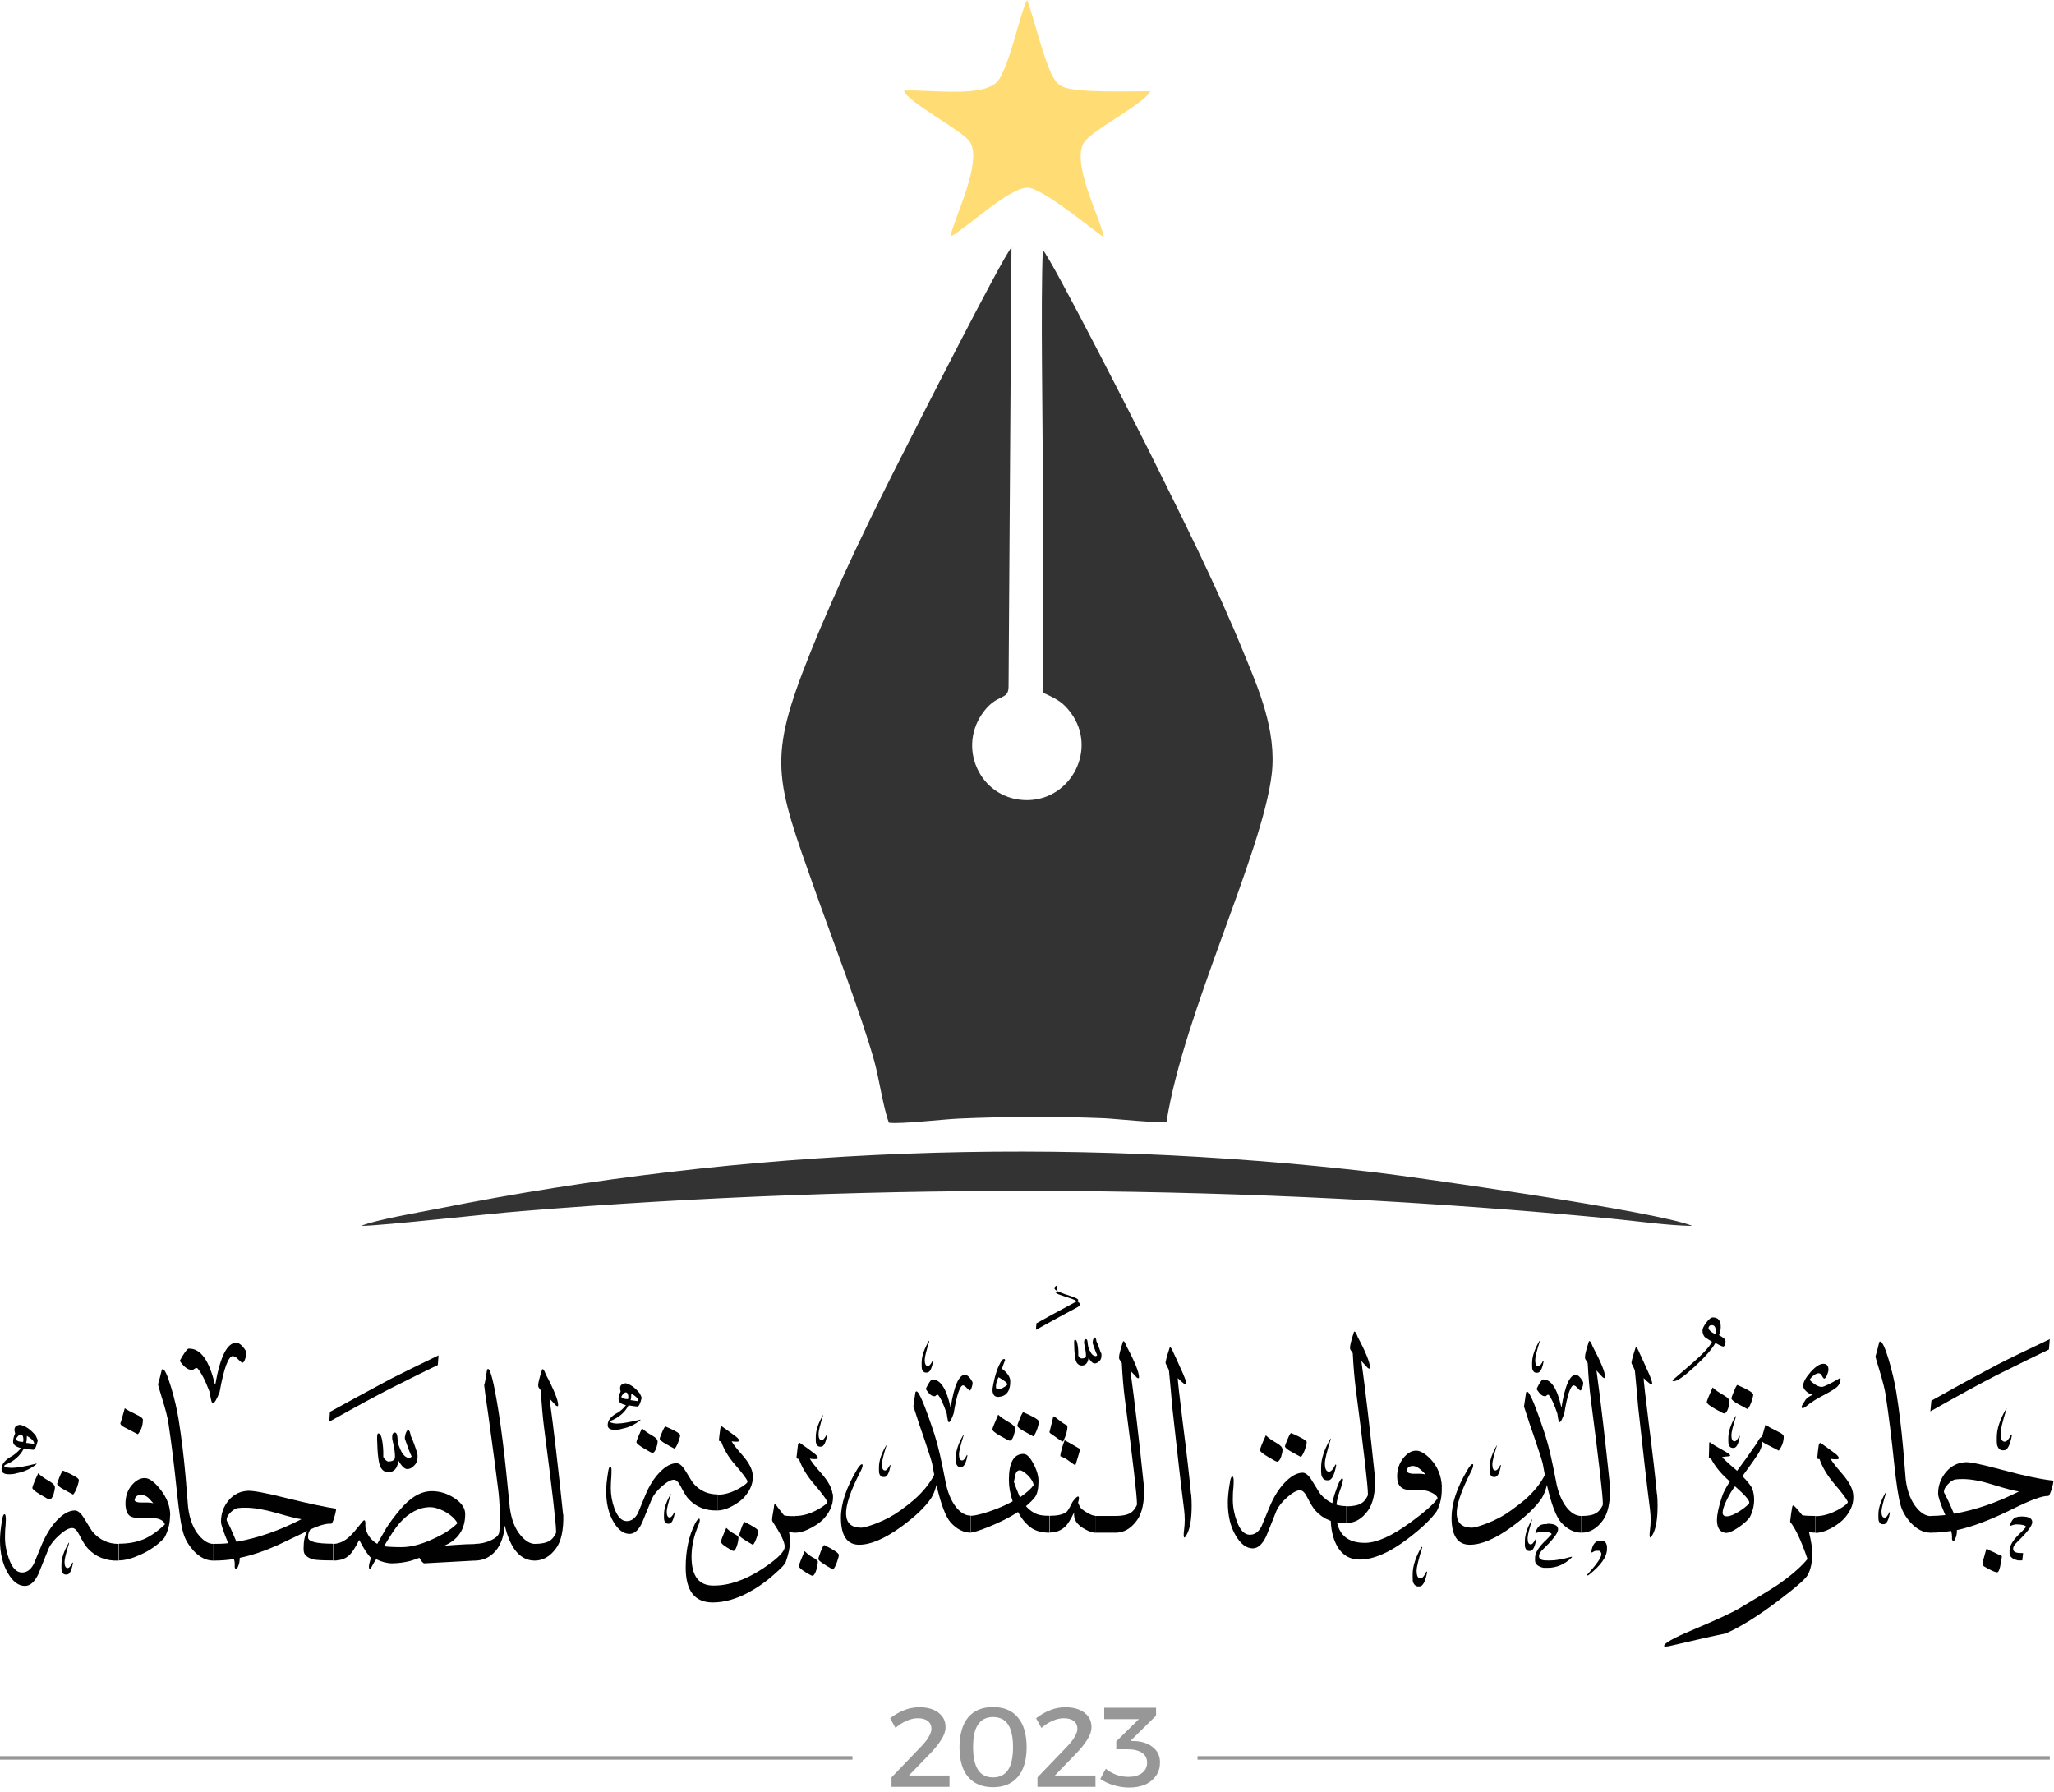 <svg width="188" height="164" viewBox="0 0 188 164" fill="none" xmlns="http://www.w3.org/2000/svg">
<path fill-rule="evenodd" clip-rule="evenodd" d="M81.379 102.756C82.403 102.898 86.341 102.441 87.759 102.378C92.028 102.188 96.77 102.172 101.055 102.346C102.11 102.393 106.127 102.835 106.773 102.646C108.348 92.694 115.532 78.136 116.398 70.865C116.871 66.875 115.169 62.995 113.862 59.809C111.2 53.279 108.081 47.16 105.056 41.041C104.457 39.826 96.203 23.581 95.447 22.887C95.242 27.824 95.447 38.328 95.447 44.132V63.389C96.817 64.02 97.305 64.288 98.03 65.266C100.425 68.531 98.093 73.136 94.108 73.231C89.902 73.31 87.617 68.704 89.854 65.392C91.209 63.373 92.312 64.194 92.312 62.837L92.58 22.65C91.729 23.581 83.758 39.321 83.017 40.772C79.93 46.829 76.764 53.264 74.149 59.778C70.21 69.588 70.935 71.165 74.637 81.606C76.133 85.833 78.859 92.946 80.025 97.126C80.466 98.718 80.828 101.321 81.364 102.772" fill="#343333"/>
<path fill-rule="evenodd" clip-rule="evenodd" d="M33.049 112.203C35.16 112.172 44.596 111.099 47.746 110.847C80.576 108.181 114.57 108.386 147.384 111.525C149.731 111.746 152.614 112.172 154.898 112.203C151.763 110.878 129.331 107.708 125.991 107.314C97.274 103.954 68.367 104.98 40.075 110.626C38.373 110.957 34.356 111.651 33.049 112.203Z" fill="#343333"/>
<path fill-rule="evenodd" clip-rule="evenodd" d="M82.75 8.296C82.939 9.29 88.138 11.955 88.784 12.996C89.918 14.889 87.413 19.731 86.988 21.639C88.153 21.166 92.407 17.081 94.092 17.176C95.478 17.255 99.937 20.977 101.039 21.718C100.693 19.888 98.031 14.936 99.212 13.043C99.921 11.908 104.883 9.416 105.277 8.343C103.528 8.343 98.724 8.517 97.337 7.965C96.487 7.618 96.172 6.672 95.794 5.662C95.1 3.785 94.691 1.893 94.013 0C93.399 1.104 92.533 5.504 91.462 7.239C90.343 9.069 85.019 8.138 82.734 8.296" fill="#FFDC74"/>
<path d="M40.138 124.047L40.075 124.93C39.177 125.356 37.728 126.081 35.711 127.091C34.357 127.785 32.498 128.794 30.135 130.119L30.198 129.22C31.332 128.589 33.191 127.58 35.774 126.192C36.83 125.656 38.279 124.946 40.138 124.047ZM38.2 133.021C38.263 133.494 38.185 133.841 37.948 134.094C37.728 134.346 37.491 134.456 37.287 134.456C37.035 134.456 36.767 134.204 36.468 133.684C36.373 134.393 36.074 134.74 35.538 134.74C35.239 134.74 35.018 134.598 34.861 134.33C34.656 133.999 34.546 133.116 34.514 131.665C34.514 131.349 34.546 131.192 34.624 131.192C34.766 131.192 34.861 131.334 34.939 131.633C35.05 132.154 35.097 132.706 35.081 133.305C35.081 133.384 35.144 133.478 35.255 133.589C35.365 133.699 35.459 133.762 35.538 133.762C35.948 133.762 36.152 133.62 36.152 133.352C36.152 133.053 36.121 132.721 36.042 132.359C35.948 131.933 35.9 131.712 35.9 131.696C35.869 131.302 35.948 131.113 36.137 131.113C36.263 131.113 36.342 131.239 36.373 131.507C36.373 131.633 36.404 131.87 36.452 132.185C36.593 132.564 36.704 132.816 36.798 132.958C36.956 133.21 37.129 133.368 37.318 133.415C37.476 133.463 37.602 133.415 37.68 133.305C37.523 132.99 37.318 132.453 37.066 131.712C37.035 131.586 37.066 131.428 37.129 131.207C37.208 130.987 37.287 130.876 37.365 130.876C37.46 130.876 37.539 131.065 37.602 131.428C37.759 131.744 37.964 132.28 38.2 133.037" fill="#010101"/>
<path d="M65.688 138.241C64.601 138.289 63.703 137.926 63.026 137.2C62.821 136.98 62.585 136.585 62.301 136.033C62.112 135.655 61.908 135.45 61.703 135.434C61.435 135.418 61.073 135.607 60.616 136.002C60.159 136.396 59.844 136.79 59.671 137.169C59.371 137.894 59.072 138.636 58.773 139.361C58.458 140.039 58.064 140.386 57.623 140.386C57.072 140.386 56.583 140.024 56.158 139.298C55.701 138.525 55.48 137.579 55.48 136.459C55.48 136.018 55.544 135.418 55.669 134.661C55.717 134.377 55.78 134.235 55.858 134.235C55.953 134.235 55.985 134.393 55.969 134.724C55.969 134.992 55.953 135.276 55.922 135.592C55.922 135.844 55.906 136.033 55.906 136.191C55.906 136.822 56.016 137.453 56.237 138.052C56.52 138.825 56.898 139.219 57.371 139.219C57.78 139.219 58.111 138.983 58.379 138.51C58.615 137.926 58.852 137.358 59.088 136.79C59.434 135.97 59.86 135.292 60.348 134.787C60.9 134.204 61.419 133.92 61.923 133.92C62.175 133.92 62.443 134.141 62.727 134.598C63.168 135.324 63.404 135.702 63.467 135.765C64.05 136.443 64.79 136.775 65.688 136.775V138.21V138.241ZM57.197 126.586C57.654 126.665 58.095 126.964 58.536 127.501C58.663 127.722 58.726 127.879 58.726 127.958C58.599 128.479 58.474 128.731 58.332 128.731C58.206 128.731 57.938 128.684 57.528 128.621C57.213 129.251 56.662 129.725 55.906 130.04L55.858 130.103V130.166C55.858 130.166 56.048 130.277 56.41 130.292H56.457C56.914 130.292 57.639 130.166 58.615 129.93V129.977C58.111 130.387 57.544 130.655 56.93 130.766C56.772 130.829 56.536 130.86 56.237 130.86C55.827 130.86 55.622 130.718 55.622 130.434V130.403C55.622 129.993 55.937 129.598 56.583 129.267C56.867 129.078 57.103 128.857 57.292 128.605C56.835 128.51 56.615 128.321 56.615 128.053C56.615 127.863 56.678 127.627 56.804 127.359C56.772 127.248 56.757 127.138 56.757 127.043C56.757 126.791 56.914 126.649 57.213 126.617M56.883 127.769V127.879C56.961 127.99 57.166 128.053 57.481 128.053L57.513 127.927C57.513 127.611 57.434 127.438 57.276 127.438H57.261C57.166 127.438 57.04 127.548 56.898 127.769M57.78 127.548V127.595C57.78 127.8 57.765 127.974 57.717 128.147C58.111 128.195 58.332 128.226 58.41 128.242V128.195C58.41 128.005 58.206 127.785 57.78 127.548ZM60.191 131.933C60.191 132.106 60.143 132.311 60.065 132.548C59.954 132.832 59.844 132.974 59.718 132.974C59.655 132.974 59.403 132.847 58.962 132.579C58.489 132.295 58.253 132.106 58.253 131.98C58.253 131.87 58.426 131.444 58.757 130.718C58.946 130.923 59.277 131.144 59.734 131.412C60.033 131.586 60.191 131.759 60.191 131.933ZM62.254 131.349C62.254 131.459 62.207 131.633 62.112 131.901C62.002 132.217 61.876 132.453 61.75 132.595C61.482 132.453 61.199 132.311 60.947 132.153C60.569 131.948 60.38 131.775 60.38 131.665C60.38 131.617 60.458 131.428 60.6 131.081C60.742 130.734 60.852 130.56 60.915 130.56C61.813 130.939 62.254 131.207 62.254 131.365M61.419 136.727C61.151 137.579 61.026 138.115 61.026 138.352C61.026 138.715 61.12 138.888 61.293 138.888C61.419 138.888 61.561 138.73 61.719 138.415H61.734L61.766 138.462C61.64 139.125 61.467 139.456 61.23 139.456H61.151C60.978 139.456 60.868 139.345 60.789 139.125C60.789 139.03 60.773 138.951 60.773 138.904V138.62C60.773 138.068 60.978 137.453 61.388 136.743H61.435L61.419 136.727Z" fill="#010101"/>
<path d="M68.887 134.898C68.982 135.623 68.73 136.317 68.163 136.979C67.942 137.248 67.596 137.516 67.123 137.784C66.572 138.099 66.083 138.241 65.674 138.241V136.806C66.288 136.806 66.934 136.617 67.596 136.254C68.194 135.923 68.462 135.686 68.415 135.56C68.32 135.323 67.942 134.819 67.296 134.077C66.682 133.368 66.241 132.642 66.005 131.917C65.863 131.917 65.8 131.885 65.8 131.806C65.831 131.538 65.863 131.191 65.926 130.765C65.957 130.56 66.036 130.497 66.131 130.592C66.477 130.828 66.903 131.144 67.391 131.507C67.564 131.649 67.643 131.759 67.643 131.838C67.643 131.901 67.58 131.948 67.485 131.948C67.281 131.948 67.107 131.948 66.966 131.901C67.028 132.074 67.359 132.516 67.974 133.21C68.525 133.841 68.824 134.409 68.887 134.898ZM67.596 140.686C67.596 140.686 67.596 140.986 67.485 141.364C67.375 141.743 67.249 141.948 67.123 141.948C67.076 141.948 66.871 141.837 66.54 141.632C66.178 141.411 65.989 141.238 65.989 141.112C65.989 140.986 66.146 140.575 66.477 139.834C66.729 140.087 66.966 140.26 67.218 140.386C67.407 140.481 67.533 140.575 67.596 140.702M69.407 140.134C69.407 140.244 69.36 140.434 69.266 140.702C69.155 141.017 69.045 141.254 68.919 141.396C68.084 140.922 67.659 140.623 67.659 140.497C67.659 140.434 67.722 140.229 67.848 139.882C67.99 139.487 68.1 139.298 68.163 139.298C68.982 139.708 69.407 139.992 69.407 140.134Z" fill="#010101"/>
<path d="M72.81 140.277C72.574 140.277 72.385 140.245 72.212 140.182C72.275 140.498 72.306 140.813 72.306 141.097C72.306 141.617 72.18 142.233 71.912 142.974C71.849 143.163 71.503 143.526 70.873 144.078C70.101 144.772 69.281 145.34 68.447 145.781C67.312 146.381 66.241 146.664 65.233 146.664C63.579 146.664 62.76 145.592 62.76 143.463C62.76 141.917 63.043 140.577 63.61 139.457C63.768 139.157 63.894 138.999 63.989 138.999C64.036 138.999 64.052 139.047 64.052 139.126C64.052 139.236 64.004 139.394 63.925 139.599C63.5 140.577 63.295 141.539 63.295 142.485C63.295 144.251 63.973 145.135 65.328 145.119C66.73 145.119 68.195 144.614 69.722 143.621C70.983 142.8 71.676 142.154 71.802 141.712C71.802 141.649 71.818 141.586 71.818 141.523C71.818 141.113 71.44 140.356 70.699 139.236C70.683 139.204 70.668 139.157 70.668 139.078C70.668 138.968 70.699 138.731 70.762 138.4C70.825 138.069 70.857 137.848 70.857 137.738C70.888 137.674 70.936 137.659 71.014 137.722C71.188 137.958 71.424 138.274 71.739 138.668C71.786 138.731 72.148 138.763 72.794 138.763V140.293L72.81 140.277Z" fill="#010101"/>
<path d="M76.227 136.712C76.322 137.485 76.07 138.226 75.455 138.936C75.219 139.219 74.841 139.503 74.337 139.787C73.738 140.118 73.234 140.276 72.793 140.276V138.746C73.455 138.746 74.132 138.557 74.841 138.163C75.487 137.8 75.77 137.563 75.707 137.421C75.597 137.169 75.203 136.633 74.51 135.828C73.848 135.056 73.392 134.299 73.124 133.526C72.966 133.526 72.903 133.478 72.903 133.4C72.935 133.116 72.982 132.753 73.029 132.28C73.061 132.059 73.139 131.996 73.25 132.091C73.628 132.343 74.069 132.674 74.589 133.068C74.762 133.226 74.857 133.336 74.857 133.431C74.857 133.51 74.794 133.542 74.683 133.542C74.463 133.542 74.274 133.542 74.132 133.494C74.195 133.683 74.557 134.157 75.219 134.898C75.802 135.576 76.133 136.175 76.196 136.696M74.857 142.879C74.857 142.879 74.857 143.194 74.746 143.604C74.62 144.014 74.494 144.219 74.353 144.219C74.29 144.219 74.085 144.109 73.722 143.888C73.329 143.651 73.124 143.462 73.124 143.336C73.124 143.21 73.297 142.768 73.644 141.964C73.911 142.232 74.163 142.421 74.431 142.563C74.62 142.658 74.762 142.768 74.841 142.894M75.345 129.504C75.061 130.403 74.92 130.986 74.92 131.239C74.92 131.617 75.014 131.807 75.203 131.807C75.345 131.807 75.487 131.633 75.66 131.302H75.676L75.707 131.349C75.581 132.059 75.392 132.406 75.14 132.406H75.061C74.872 132.406 74.746 132.28 74.683 132.043C74.668 131.933 74.668 131.854 74.668 131.807V131.507C74.668 130.923 74.888 130.261 75.329 129.504H75.376H75.345ZM76.778 142.311C76.778 142.421 76.731 142.626 76.621 142.926C76.511 143.257 76.385 143.509 76.243 143.651C75.345 143.147 74.904 142.831 74.904 142.689C74.904 142.626 74.967 142.405 75.109 142.027C75.266 141.617 75.376 141.412 75.455 141.412C76.337 141.853 76.778 142.153 76.778 142.311Z" fill="#010101"/>
<path d="M88.878 140.277C88.201 140.277 87.57 139.961 87.003 139.331C86.562 138.826 86.121 137.69 85.712 135.908C85.586 136.413 85.428 136.807 85.223 137.122C84.688 137.927 83.774 138.794 82.482 139.741C80.97 140.829 79.694 141.381 78.639 141.381C77.536 141.381 76.969 140.561 76.969 138.905C76.969 137.611 77.457 136.145 78.45 134.489C78.639 134.173 78.796 134.015 78.891 134.015C78.938 134.015 78.954 134.047 78.954 134.11C78.954 134.236 78.891 134.425 78.765 134.662C77.835 136.46 77.394 137.785 77.441 138.621C77.489 139.425 77.945 139.819 78.843 139.819C79.048 139.819 79.489 139.693 80.167 139.441C81.033 139.11 81.789 138.7 82.451 138.211C83.018 137.801 83.412 137.485 83.68 137.249C84.514 136.507 85.113 135.75 85.507 134.977C85.46 134.757 85.397 134.41 85.318 133.952C85.286 133.795 85.066 133.069 84.625 131.776C84.294 130.845 83.947 129.82 83.601 128.7L83.79 127.407C83.79 127.407 83.853 127.344 83.884 127.344C84.121 127.344 84.672 128.669 85.538 131.303C85.853 132.265 86.168 133.653 86.515 135.466C86.704 136.539 87.051 137.359 87.507 137.943C87.917 138.447 88.358 138.715 88.847 138.715V140.245L88.878 140.277ZM81.143 132.28C80.86 133.179 80.718 133.763 80.718 134.015C80.718 134.394 80.812 134.583 81.001 134.583C81.143 134.583 81.285 134.41 81.458 134.078H81.474L81.506 134.126C81.38 134.836 81.191 135.182 80.939 135.182H80.844C80.655 135.182 80.529 135.056 80.466 134.82C80.466 134.709 80.45 134.63 80.45 134.583V134.283C80.45 133.7 80.671 133.038 81.112 132.28H81.159H81.143ZM85.066 122.723C84.782 123.622 84.64 124.205 84.64 124.458C84.64 124.836 84.735 125.025 84.924 125.025C85.066 125.025 85.208 124.852 85.365 124.521H85.381L85.412 124.568C85.286 125.278 85.097 125.625 84.845 125.625H84.751C84.562 125.625 84.436 125.499 84.373 125.262C84.373 125.152 84.357 125.073 84.357 125.025V124.726C84.357 124.142 84.577 123.48 85.019 122.723H85.066ZM88.358 125.846C88.547 125.846 88.768 126.051 88.988 126.445C89.004 126.476 89.02 126.539 89.02 126.603V126.666C88.941 127.06 88.847 127.265 88.752 127.265C88.721 127.265 88.579 127.123 88.311 126.855L88.153 126.792C87.87 126.792 87.57 127.644 87.287 129.363C87.098 129.899 86.956 130.167 86.846 130.167C86.783 130.167 86.72 129.915 86.657 129.394C86.358 128.495 86.09 127.927 85.853 127.659H85.743L85.586 127.785H85.491C85.271 127.785 85.034 127.58 84.751 127.155V127.091C84.971 126.618 85.16 126.35 85.286 126.256H85.349C86.074 126.256 86.625 127.091 86.988 128.748V128.779H87.019C87.334 126.792 87.775 125.814 88.358 125.814M88.201 131.366C87.917 132.265 87.775 132.848 87.775 133.101C87.775 133.479 87.87 133.668 88.059 133.668C88.201 133.668 88.342 133.495 88.5 133.164H88.516L88.547 133.211C88.421 133.921 88.232 134.268 87.98 134.268H87.885C87.697 134.268 87.57 134.142 87.507 133.905C87.507 133.795 87.492 133.731 87.492 133.668V133.369C87.492 132.785 87.712 132.123 88.153 131.366H88.201Z" fill="#010101"/>
<path d="M96.076 140.277C95.32 140.277 94.721 140.104 94.28 139.757C93.839 139.41 93.477 138.952 93.178 138.384C92.421 138.873 91.524 139.331 90.5 139.741C89.633 140.088 89.082 140.261 88.861 140.261V138.731C89.192 138.731 89.712 138.605 90.452 138.369C91.256 138.1 92.012 137.785 92.689 137.407C92.453 136.728 92.343 136.066 92.343 135.435C92.343 133.858 92.784 133.069 93.682 133.069C93.965 133.069 94.265 133.353 94.58 133.952C94.895 134.536 95.052 135.072 95.052 135.545C95.052 136.239 94.942 136.728 94.737 137.012C94.564 137.249 94.28 137.533 93.902 137.848C94.202 138.195 94.548 138.447 94.942 138.589C95.178 138.684 95.556 138.731 96.06 138.731V140.261L96.076 140.277ZM92.91 130.751C92.91 130.924 92.863 131.145 92.784 131.397C92.674 131.713 92.547 131.855 92.406 131.855C92.343 131.855 92.075 131.713 91.602 131.445C91.082 131.161 90.83 130.94 90.83 130.814C90.83 130.751 91.004 130.293 91.366 129.473C91.571 129.694 91.933 129.931 92.421 130.215C92.737 130.404 92.91 130.577 92.91 130.767M91.917 124.379C91.917 124.379 91.996 124.41 91.996 124.474C91.807 124.962 91.713 125.231 91.713 125.278C92.217 125.656 92.469 126.035 92.469 126.413V126.461C92.469 127.139 92.248 127.581 91.791 127.77C91.634 127.817 91.492 127.849 91.398 127.849H91.335C91.051 127.849 90.894 127.675 90.846 127.328V127.092C91.035 125.909 91.335 125.026 91.728 124.458C91.791 124.41 91.854 124.379 91.917 124.379ZM91.398 126.035C91.24 126.366 91.161 126.634 91.161 126.824V126.95C91.161 127.076 91.224 127.139 91.335 127.139C91.634 127.139 91.917 126.997 92.201 126.729C92.201 126.571 91.933 126.35 91.398 126.051M94.611 135.94C94.564 135.624 94.375 135.309 94.028 134.978C93.729 134.71 93.508 134.568 93.335 134.568C93.162 134.568 93.052 134.662 92.973 134.851C92.957 134.899 92.894 135.151 92.8 135.624C92.894 135.924 93.083 136.397 93.351 137.044C93.95 136.634 94.375 136.255 94.595 135.94M95.1 130.104C95.1 130.215 95.052 130.42 94.958 130.719C94.847 131.05 94.721 131.303 94.58 131.461C94.28 131.303 93.997 131.145 93.713 130.987C93.319 130.767 93.115 130.593 93.115 130.467C93.115 130.42 93.193 130.215 93.335 129.852C93.493 129.457 93.603 129.252 93.666 129.252C94.611 129.663 95.084 129.946 95.084 130.104" fill="#010101"/>
<path d="M96.754 117.629L96.707 118.228C96.108 118.512 99.889 119.001 98.55 119.679C97.652 120.152 96.407 120.831 94.816 121.714L94.864 121.115C95.62 120.689 96.864 120.01 98.597 119.08C99.306 118.717 95.525 118.244 96.754 117.645M100.803 123.827C100.85 124.143 100.802 124.395 100.645 124.553C100.487 124.711 100.346 124.789 100.188 124.789C100.015 124.789 99.842 124.616 99.637 124.269C99.574 124.742 99.369 124.979 99.007 124.979C98.818 124.979 98.66 124.884 98.55 124.711C98.408 124.505 98.329 123.906 98.314 122.928C98.314 122.707 98.329 122.613 98.392 122.613C98.487 122.613 98.55 122.707 98.597 122.913C98.676 123.259 98.707 123.638 98.692 124.032C98.692 124.08 98.723 124.143 98.802 124.222C98.881 124.3 98.944 124.332 98.991 124.332C99.275 124.332 99.4 124.237 99.4 124.064C99.4 123.89 99.369 123.654 99.322 123.401C99.259 123.118 99.227 122.96 99.227 122.944C99.212 122.692 99.259 122.566 99.385 122.566C99.479 122.566 99.526 122.644 99.542 122.818C99.542 122.913 99.574 123.054 99.605 123.275C99.7 123.528 99.778 123.701 99.842 123.796C99.936 123.969 100.062 124.064 100.188 124.095C100.298 124.143 100.377 124.111 100.424 124.017C100.314 123.811 100.188 123.465 100.015 122.96C99.999 122.881 100.015 122.771 100.046 122.629C100.094 122.487 100.141 122.408 100.204 122.408C100.267 122.408 100.33 122.534 100.361 122.771C100.472 122.991 100.598 123.338 100.771 123.843" fill="#010101"/>
<path d="M97.667 130.435C97.667 130.435 97.699 130.498 97.699 130.561C97.699 130.94 97.573 131.382 97.321 131.902C97.321 131.918 97.289 131.934 97.274 131.934C97.195 131.934 96.817 131.681 96.108 131.161C96.076 131.145 96.061 131.098 96.061 131.035C96.061 131.082 96.171 130.624 96.407 129.647C96.407 129.647 96.423 129.631 96.439 129.631C96.486 129.631 96.643 129.741 96.911 129.962C97.226 130.214 97.478 130.372 97.652 130.451M100.251 140.277C100.03 140.277 99.747 140.198 99.4 140.009C98.991 139.804 98.691 139.567 98.502 139.283C98.345 139.047 98.282 138.763 98.313 138.416C97.998 139.078 97.73 139.488 97.541 139.678C97.147 140.072 96.659 140.261 96.092 140.261V138.731C96.769 138.731 97.289 138.621 97.604 138.384C97.699 138.321 97.793 138.163 97.935 137.911C98.093 137.611 98.171 137.438 98.203 137.406C98.565 136.933 98.754 136.839 98.754 137.123C98.754 137.233 98.723 137.359 98.675 137.533C98.707 137.643 98.77 137.753 98.849 137.911C98.928 138.069 99.148 138.242 99.479 138.432C99.81 138.637 100.078 138.731 100.251 138.731V140.261V140.277ZM98.786 132.596C98.786 132.596 98.833 132.659 98.833 132.722C98.833 132.785 98.707 133.227 98.455 134.031C98.455 134.063 98.424 134.079 98.392 134.079C98.361 134.079 98.203 133.984 97.935 133.779C97.636 133.542 97.337 133.385 97.069 133.29C97.053 133.29 97.053 133.258 97.053 133.227C97.053 133.101 97.116 132.833 97.242 132.407C97.368 131.997 97.447 131.807 97.463 131.823C97.825 132.012 98.266 132.281 98.786 132.58" fill="#010101"/>
<path d="M102.125 138.746H100.25V140.276H102.125V138.746Z" fill="#010101"/>
<path d="M104.724 136.065C104.756 137.469 104.535 138.494 104.078 139.125C103.527 139.898 102.866 140.277 102.109 140.277V138.747C102.708 138.747 103.165 138.652 103.448 138.479C103.685 138.352 103.874 138.116 104.047 137.769C104.063 137.753 104.063 137.69 104.063 137.595C104.063 136.917 103.7 133.747 102.96 128.069C102.834 127.091 102.74 125.987 102.677 124.757C102.677 124.71 102.598 124.615 102.487 124.457C102.44 124.394 102.424 124.315 102.424 124.221C102.424 124.031 102.535 123.558 102.771 122.833C102.771 122.785 102.803 122.754 102.834 122.754C102.913 122.754 103.007 122.927 103.133 123.259C103.889 124.678 104.252 125.609 104.252 126.034C104.252 126.113 104.236 126.145 104.189 126.145C104.157 126.145 104.11 126.129 104.047 126.082C104.047 126.082 103.842 125.861 103.464 125.451C103.842 128.164 104.252 131.712 104.709 136.097" fill="#010101"/>
<path d="M109.025 136.728C109.056 137.091 109.072 137.454 109.072 137.785C109.072 139 108.93 139.867 108.647 140.403C108.536 140.608 108.458 140.719 108.41 140.719C108.332 140.719 108.316 140.482 108.379 140.009C108.458 139.41 108.458 138.795 108.379 138.164C108.111 136.082 107.749 132.927 107.292 128.748C107.229 127.975 107.134 126.871 106.993 125.436C106.977 125.357 106.867 125.136 106.693 124.789C106.646 124.71 106.772 124.237 107.04 123.401C107.04 123.354 107.071 123.322 107.103 123.322C107.182 123.322 107.276 123.48 107.402 123.795C107.623 124.284 107.859 124.758 108.064 125.246C108.41 125.988 108.584 126.461 108.584 126.634C108.584 126.697 108.568 126.713 108.521 126.713C108.489 126.713 108.442 126.697 108.379 126.65C108.19 126.508 108.001 126.335 107.796 126.13C107.796 126.335 107.938 127.675 108.253 130.167C108.631 133.132 108.883 135.325 109.009 136.744" fill="#010101"/>
<path d="M123.25 139.393C122.085 139.44 121.14 139.062 120.415 138.273C120.194 138.037 119.942 137.611 119.643 137.027C119.438 136.617 119.233 136.412 119.013 136.396C118.729 136.381 118.335 136.586 117.847 137.012C117.359 137.437 117.028 137.847 116.839 138.258C116.524 139.03 116.209 139.819 115.894 140.608C115.547 141.333 115.138 141.712 114.665 141.712C114.082 141.712 113.562 141.317 113.105 140.544C112.617 139.724 112.381 138.715 112.381 137.516C112.381 137.043 112.444 136.396 112.586 135.592C112.633 135.292 112.712 135.135 112.79 135.135C112.885 135.135 112.932 135.308 112.916 135.655C112.916 135.939 112.885 136.239 112.853 136.586C112.853 136.854 112.838 137.059 112.838 137.232C112.838 137.911 112.964 138.573 113.2 139.22C113.499 140.056 113.909 140.466 114.397 140.466C114.838 140.466 115.201 140.213 115.468 139.693C115.72 139.078 115.973 138.478 116.225 137.863C116.603 136.98 117.044 136.27 117.564 135.718C118.146 135.103 118.714 134.788 119.233 134.788C119.501 134.788 119.785 135.024 120.084 135.513C120.557 136.286 120.809 136.696 120.872 136.759C121.502 137.485 122.289 137.847 123.235 137.847V139.377L123.25 139.393ZM117.39 132.658C117.39 132.848 117.343 133.069 117.264 133.321C117.154 133.621 117.028 133.778 116.886 133.778C116.823 133.778 116.555 133.636 116.083 133.352C115.579 133.053 115.327 132.848 115.327 132.722C115.327 132.595 115.5 132.154 115.862 131.365C116.067 131.586 116.414 131.823 116.902 132.106C117.217 132.296 117.375 132.469 117.375 132.658M119.596 132.028C119.596 132.138 119.548 132.343 119.454 132.627C119.328 132.974 119.202 133.211 119.076 133.352C118.792 133.195 118.493 133.037 118.209 132.879C117.8 132.658 117.611 132.485 117.611 132.359C117.611 132.311 117.69 132.106 117.847 131.728C118.005 131.349 118.115 131.16 118.178 131.16C119.139 131.57 119.611 131.854 119.611 132.012M121.817 131.665C121.439 132.864 121.265 133.605 121.265 133.936C121.265 134.441 121.392 134.693 121.644 134.693C121.833 134.693 122.022 134.472 122.242 134.031H122.258L122.305 134.094C122.132 135.024 121.896 135.482 121.565 135.482H121.455C121.218 135.482 121.045 135.324 120.95 135.009C120.935 134.867 120.919 134.772 120.919 134.693V134.299C120.919 133.526 121.203 132.658 121.785 131.665H121.848H121.817Z" fill="#010101"/>
<path d="M125.865 135.183C125.897 136.586 125.676 137.611 125.219 138.242C124.668 139.015 124.006 139.394 123.25 139.394V137.864C123.849 137.864 124.305 137.769 124.589 137.596C124.825 137.47 125.014 137.233 125.188 136.886C125.203 136.87 125.203 136.807 125.203 136.712C125.203 136.034 124.841 132.864 124.101 127.186C123.975 126.208 123.88 125.104 123.817 123.874C123.817 123.827 123.738 123.732 123.628 123.574C123.581 123.511 123.565 123.433 123.565 123.338C123.565 123.149 123.675 122.675 123.912 121.95C123.912 121.903 123.943 121.871 123.975 121.871C124.053 121.871 124.148 122.045 124.274 122.376C125.03 123.795 125.392 124.726 125.392 125.152C125.392 125.231 125.377 125.262 125.329 125.262C125.298 125.262 125.251 125.246 125.188 125.199C125.188 125.199 124.983 124.978 124.605 124.568C124.983 127.281 125.392 130.83 125.849 135.214" fill="#010101"/>
<path d="M131.961 136.082C131.993 136.902 131.851 137.643 131.505 138.305C131.001 139.031 130.118 139.867 128.858 140.829C127.173 142.107 125.708 142.737 124.447 142.737C123.518 142.737 122.809 142.296 122.352 141.444C121.99 140.766 121.801 139.93 121.801 138.936C121.801 138.81 121.801 138.668 121.801 138.542C121.848 137.801 122.053 136.965 122.415 136.019C122.604 135.545 122.746 135.309 122.856 135.309C122.888 135.309 122.919 135.34 122.919 135.435C122.919 135.577 122.856 135.814 122.746 136.129C122.62 136.476 122.525 136.76 122.462 136.981C122.352 137.391 122.305 137.785 122.289 138.179C122.226 140.198 123.093 141.208 124.92 141.208C126.007 141.208 127.409 140.577 129.126 139.315C130.544 138.274 131.363 137.533 131.583 137.107C131.536 136.933 131.363 136.776 131.048 136.618C130.67 136.429 130.26 136.35 129.803 136.366C129.441 136.381 129.22 136.381 129.142 136.381C128.307 136.381 127.881 135.987 127.881 135.183C127.866 134.52 128.055 133.937 128.449 133.448C128.811 132.99 129.205 132.77 129.614 132.77C129.992 132.77 130.433 133.022 130.938 133.542C131.583 134.221 131.93 135.072 131.977 136.097M130.465 134.93C130.008 134.426 129.63 134.173 129.331 134.173C128.953 134.173 128.764 134.347 128.748 134.662C128.827 134.788 129.016 134.867 129.315 134.883C129.536 134.883 129.772 134.883 129.977 134.883C130.134 134.883 130.292 134.915 130.465 134.946M130.181 141.602C129.835 142.722 129.662 143.431 129.662 143.747C129.662 144.22 129.772 144.457 130.008 144.457C130.181 144.457 130.37 144.252 130.559 143.826H130.575L130.622 143.889C130.465 144.756 130.229 145.198 129.914 145.198H129.803C129.583 145.198 129.409 145.04 129.315 144.74C129.315 144.614 129.299 144.52 129.299 144.441V144.078C129.299 143.352 129.567 142.517 130.103 141.586H130.166L130.181 141.602Z" fill="#010101"/>
<path d="M144.753 140.277C144.075 140.277 143.445 139.961 142.878 139.33C142.437 138.826 141.996 137.69 141.586 135.908C141.476 136.413 141.303 136.807 141.114 137.122C140.578 137.927 139.665 138.794 138.373 139.74C136.861 140.844 135.585 141.381 134.529 141.381C133.426 141.381 132.859 140.561 132.859 138.905C132.859 137.611 133.348 136.144 134.34 134.488C134.529 134.173 134.687 133.999 134.781 133.999C134.828 133.999 134.844 134.031 134.844 134.094C134.844 134.22 134.781 134.41 134.655 134.662C133.726 136.46 133.285 137.785 133.332 138.621C133.379 139.409 133.836 139.819 134.734 139.819C134.939 139.819 135.38 139.693 136.057 139.441C136.924 139.11 137.68 138.699 138.341 138.211C138.908 137.8 139.302 137.485 139.57 137.264C140.405 136.523 141.019 135.766 141.397 134.993C141.35 134.772 141.287 134.425 141.208 133.968C141.177 133.81 140.956 133.085 140.515 131.791C140.184 130.861 139.838 129.836 139.491 128.732L139.68 127.438C139.68 127.438 139.743 127.375 139.775 127.375C140.011 127.375 140.563 128.7 141.429 131.334C141.744 132.296 142.059 133.684 142.406 135.498C142.595 136.57 142.941 137.39 143.398 137.974C143.808 138.479 144.249 138.747 144.737 138.747V140.277H144.753ZM137.018 132.28C136.735 133.179 136.593 133.763 136.593 134.015C136.593 134.394 136.687 134.583 136.876 134.583C137.018 134.583 137.16 134.41 137.333 134.078H137.349L137.38 134.126C137.254 134.835 137.065 135.182 136.813 135.182H136.735C136.546 135.182 136.42 135.056 136.357 134.82C136.357 134.709 136.341 134.63 136.341 134.583V134.283C136.341 133.7 136.561 133.037 137.002 132.28H137.05H137.018ZM140.248 139.046C139.964 139.945 139.822 140.529 139.822 140.781C139.822 141.16 139.917 141.349 140.106 141.349C140.248 141.349 140.389 141.176 140.563 140.844H140.578L140.61 140.892C140.484 141.602 140.295 141.949 140.043 141.949H139.964C139.775 141.949 139.649 141.822 139.586 141.586C139.57 141.475 139.57 141.396 139.57 141.349V141.05C139.57 140.466 139.791 139.804 140.232 139.046H140.279H140.248ZM140.941 122.738C140.657 123.637 140.515 124.221 140.515 124.473C140.515 124.852 140.61 125.041 140.799 125.041C140.941 125.041 141.082 124.867 141.24 124.536H141.256L141.287 124.584C141.161 125.293 140.972 125.64 140.72 125.64H140.626C140.437 125.64 140.311 125.514 140.248 125.278C140.248 125.167 140.232 125.088 140.232 125.041V124.741C140.232 124.158 140.452 123.495 140.893 122.738H140.941ZM141.634 139.457C142.295 139.457 142.61 139.63 142.61 139.977C142.61 140.324 142.106 140.955 141.098 141.933C140.941 142.106 140.862 142.264 140.862 142.422C140.862 142.69 141.082 142.816 141.539 142.816H141.713C141.713 142.816 141.728 142.816 141.728 142.848L141.776 142.816H141.965C142.406 142.816 143.036 142.706 143.871 142.469V142.532C143.225 143.179 142.469 143.494 141.665 143.494H141.287C140.767 143.384 140.5 143.147 140.5 142.816V142.579C140.5 142.106 140.862 141.538 141.602 140.86L142.028 140.403C141.933 140.261 141.634 140.182 141.114 140.182C140.988 140.182 140.799 140.229 140.547 140.324C140.547 140.277 140.531 140.245 140.531 140.245C140.72 139.772 140.941 139.535 141.177 139.535C141.177 139.504 141.319 139.488 141.602 139.488M144.249 125.845C144.438 125.845 144.658 126.05 144.879 126.445C144.895 126.476 144.91 126.539 144.91 126.602V126.665C144.832 127.06 144.737 127.265 144.643 127.265C144.611 127.265 144.469 127.123 144.201 126.855L144.044 126.792C143.76 126.792 143.461 127.643 143.178 129.363C142.989 129.899 142.847 130.167 142.736 130.167C142.673 130.167 142.61 129.915 142.547 129.394C142.248 128.495 141.98 127.927 141.744 127.659H141.634L141.476 127.785H141.382C141.161 127.785 140.925 127.58 140.657 127.154V127.091C140.878 126.618 141.067 126.35 141.193 126.255H141.256C141.98 126.255 142.532 127.091 142.894 128.747V128.779H142.925C143.241 126.807 143.682 125.814 144.264 125.814" fill="#010101"/>
<path d="M147.369 136.066C147.4 137.469 147.18 138.494 146.723 139.125C146.172 139.898 145.51 140.277 144.754 140.277V138.747C145.353 138.747 145.809 138.668 146.093 138.479C146.329 138.353 146.518 138.116 146.692 137.769C146.692 137.753 146.707 137.69 146.707 137.595C146.707 136.917 146.345 133.747 145.605 128.069C145.479 127.091 145.384 125.987 145.321 124.757C145.305 124.71 145.242 124.615 145.132 124.442C145.085 124.379 145.069 124.3 145.069 124.205C145.069 124.016 145.179 123.543 145.416 122.817C145.416 122.77 145.447 122.738 145.479 122.738C145.557 122.738 145.652 122.912 145.778 123.243C146.534 124.662 146.912 125.593 146.912 126.019C146.912 126.098 146.896 126.129 146.849 126.129C146.818 126.129 146.77 126.113 146.707 126.066C146.692 126.066 146.502 125.845 146.124 125.435C146.502 128.148 146.912 131.697 147.369 136.081M146.439 141.018H146.597C146.881 141.018 147.038 141.191 147.085 141.538V141.775C147.085 142.485 146.518 143.289 145.384 144.172L145.227 144.204V144.172C146.124 143.194 146.565 142.564 146.565 142.264V142.232C146.565 142.106 146.502 141.996 146.376 141.933H146.077C145.998 141.933 145.872 141.996 145.715 142.09C145.668 142.09 145.652 142.059 145.652 141.996C145.762 141.333 146.03 141.018 146.439 141.018Z" fill="#010101"/>
<path d="M151.669 136.728C151.701 137.091 151.717 137.454 151.717 137.785C151.717 139 151.575 139.867 151.291 140.403C151.181 140.608 151.102 140.719 151.055 140.719C150.976 140.719 150.96 140.482 151.023 140.009C151.102 139.41 151.102 138.795 151.023 138.164C150.756 136.082 150.393 132.927 149.936 128.748C149.873 127.975 149.779 126.871 149.637 125.436C149.621 125.357 149.511 125.136 149.338 124.789C149.291 124.71 149.417 124.237 149.684 123.401C149.684 123.354 149.716 123.322 149.747 123.322C149.826 123.322 149.921 123.48 150.047 123.795C150.267 124.284 150.504 124.758 150.708 125.246C151.055 125.988 151.228 126.461 151.228 126.634C151.228 126.697 151.212 126.713 151.165 126.713C151.134 126.713 151.086 126.697 151.023 126.65C150.834 126.508 150.645 126.335 150.441 126.13C150.441 126.335 150.582 127.675 150.897 130.167C151.275 133.132 151.528 135.325 151.654 136.744" fill="#010101"/>
<path d="M157.906 122.613C157.954 122.739 157.938 122.881 157.891 123.039C157.843 123.196 157.765 123.259 157.702 123.244C157.497 123.18 157.276 123.07 157.009 122.912C156.693 123.48 156.063 124.206 155.102 125.089C154.142 125.972 153.511 126.414 153.196 126.414C153.133 126.414 153.086 126.382 153.07 126.335C153.669 125.814 154.268 125.294 154.882 124.773C155.874 123.906 156.489 123.244 156.694 122.802C156.504 122.676 156.3 122.55 156.095 122.423C155.906 122.266 155.827 122.045 155.827 121.761C155.827 121.603 155.937 121.367 156.174 121.051C156.41 120.736 156.599 120.578 156.772 120.578C157.261 120.578 157.497 120.862 157.497 121.446C157.497 121.682 157.45 121.935 157.339 122.203C157.528 122.297 157.733 122.439 157.938 122.628M156.993 122.108C157.024 122.013 157.04 121.935 157.04 121.84C157.04 121.477 156.93 121.288 156.694 121.288C156.662 121.288 156.646 121.288 156.615 121.288C156.489 121.304 156.41 121.382 156.378 121.524C156.363 121.682 156.552 121.887 156.977 122.108" fill="#010101"/>
<path d="M158.3 128.258C158.3 128.432 158.253 128.652 158.174 128.905C158.064 129.22 157.938 129.362 157.796 129.362C157.733 129.362 157.465 129.22 156.993 128.952C156.473 128.668 156.221 128.447 156.221 128.321C156.221 128.227 156.394 127.785 156.756 126.981C156.961 127.201 157.323 127.438 157.812 127.722C158.127 127.911 158.3 128.085 158.3 128.274M161.073 132.8C160.931 133.084 160.395 133.857 159.482 135.103C160.001 135.639 160.301 136.034 160.395 136.286C160.505 136.601 160.553 136.933 160.553 137.264C160.553 137.8 160.427 138.321 160.175 138.825C160.049 139.046 159.734 139.362 159.198 139.74C158.615 140.15 158.19 140.324 157.922 140.292C157.418 140.229 157.15 139.835 157.15 139.125C157.15 138.604 157.308 137.895 157.607 136.996C157.733 136.586 157.985 136.128 158.332 135.592C157.544 134.914 156.977 134.22 156.599 133.494C156.457 133.494 156.378 133.463 156.41 133.368C156.425 132.832 156.441 132.406 156.441 132.091C156.441 132.028 156.457 131.996 156.504 131.996C156.488 131.996 156.646 132.106 156.993 132.327C157.276 132.485 157.56 132.658 157.843 132.816C158.19 133.005 158.363 133.147 158.363 133.21C158.363 133.258 158.316 133.274 158.206 133.289C158.095 133.289 157.906 133.321 157.623 133.352C157.686 133.463 158.143 133.889 158.993 134.614C159.513 133.92 160.127 133.069 160.805 132.075C160.994 131.712 161.12 131.539 161.214 131.539C161.277 131.539 161.309 131.618 161.309 131.791C161.309 132.154 161.23 132.469 161.088 132.753M160.08 137.611C160.08 137.611 160.112 137.548 160.112 137.516C160.112 137.295 159.671 136.791 158.804 136.034C158.552 136.349 158.3 136.759 158.048 137.28C157.796 137.8 157.67 138.179 157.67 138.447C157.67 138.668 157.796 138.778 158.064 138.778C158.347 138.778 158.725 138.62 159.198 138.321C159.592 138.068 159.891 137.832 160.08 137.611ZM158.899 129.614C158.615 130.513 158.473 131.097 158.473 131.349C158.473 131.728 158.568 131.917 158.757 131.917C158.899 131.917 159.041 131.744 159.198 131.412H159.214L159.245 131.46C159.119 132.17 158.93 132.517 158.678 132.517H158.584C158.395 132.517 158.269 132.39 158.206 132.154C158.206 132.043 158.19 131.964 158.19 131.917V131.618C158.19 131.034 158.41 130.372 158.851 129.614H158.899ZM160.474 127.611C160.474 127.722 160.427 127.927 160.332 128.227C160.222 128.558 160.096 128.81 159.954 128.968C159.655 128.81 159.371 128.652 159.072 128.495C158.678 128.274 158.473 128.1 158.473 127.974C158.473 127.927 158.552 127.722 158.694 127.359C158.851 126.965 158.962 126.76 159.025 126.76C159.97 127.17 160.442 127.454 160.442 127.611" fill="#010101"/>
<path d="M166.177 140.276C166.019 140.276 165.815 140.26 165.578 140.228C165.767 141.049 165.878 141.679 165.878 142.137C165.878 143.004 165.72 143.682 165.452 144.156C165.248 144.518 164.35 145.307 162.759 146.506C160.947 147.878 159.34 148.887 157.954 149.502C156.993 149.692 155.355 150.054 153.023 150.606C152.771 150.669 152.582 150.701 152.44 150.701C152.362 150.701 152.314 150.685 152.314 150.638C152.314 150.401 153.165 149.912 154.866 149.203C157.072 148.272 158.49 147.61 159.12 147.247C160.9 146.19 162.113 145.449 162.727 145.039C163.893 144.234 164.807 143.446 165.437 142.689C164.87 141.017 164.334 139.881 163.846 139.282C163.893 138.84 163.956 138.383 164.035 137.941C164.066 137.752 164.161 137.736 164.302 137.91C164.428 138.036 164.649 138.288 164.964 138.683C165.263 138.73 165.657 138.746 166.161 138.746V140.276H166.177ZM163.263 131.475C163.263 131.948 163.105 132.374 162.806 132.768C162.381 132.547 161.955 132.327 161.53 132.106C161.309 131.995 161.199 131.854 161.199 131.727C161.278 131.475 161.42 131.033 161.593 130.387C161.782 130.544 162.16 130.749 162.68 131.002C163.074 131.175 163.263 131.333 163.263 131.491" fill="#010101"/>
<path d="M168.398 126.114C168.398 126.114 168.461 126.129 168.461 126.192C168.461 126.476 168.366 126.713 168.161 126.918C167.988 127.091 167.594 127.328 166.98 127.659C166.302 128.006 165.735 128.353 165.294 128.732C165.184 128.826 165.074 128.874 164.995 128.874C164.932 128.874 164.9 128.842 164.9 128.779C164.9 128.7 164.948 128.606 165.026 128.479C165.105 128.353 165.184 128.227 165.278 128.085C165.404 127.927 165.625 127.785 165.924 127.643C165.735 127.643 165.546 127.533 165.341 127.36C165.137 127.186 165.042 126.997 165.042 126.823C165.042 126.508 165.263 126.098 165.72 125.577C166.176 125.073 166.554 124.82 166.885 124.82C167.216 124.82 167.358 125.01 167.358 125.388C167.358 125.467 167.326 125.593 167.248 125.798C167.153 126.051 167.059 126.177 166.948 126.177C166.885 126.129 166.806 126.019 166.712 125.845C166.649 125.735 166.554 125.688 166.428 125.688C166.35 125.688 166.271 125.735 166.176 125.767C165.987 125.877 165.798 126.035 165.625 126.287C166.05 126.713 166.428 126.934 166.743 126.934C166.932 126.934 167.484 126.666 168.382 126.145M169.611 136.712C169.721 137.485 169.453 138.226 168.839 138.936C168.587 139.22 168.209 139.52 167.72 139.804C167.122 140.135 166.617 140.293 166.176 140.293V138.763C166.838 138.763 167.515 138.573 168.24 138.179C168.886 137.816 169.169 137.564 169.122 137.438C169.012 137.186 168.618 136.649 167.925 135.845C167.263 135.072 166.807 134.315 166.539 133.542C166.365 133.542 166.302 133.511 166.334 133.416C166.35 133.132 166.397 132.769 166.46 132.296C166.507 132.075 166.586 132.012 166.696 132.107C167.059 132.359 167.515 132.691 168.035 133.085C168.224 133.243 168.303 133.353 168.303 133.448C168.303 133.526 168.24 133.558 168.114 133.558C167.909 133.558 167.72 133.558 167.563 133.511C167.626 133.7 167.988 134.173 168.634 134.914C169.217 135.593 169.547 136.192 169.611 136.712Z" fill="#010101"/>
<path d="M176.699 140.276C176.037 140.276 175.423 139.961 174.856 139.33C174.431 138.857 174.131 138.336 173.974 137.816C173.769 137.122 173.564 135.797 173.36 133.857C173.139 131.681 172.887 129.646 172.603 127.753C172.525 127.201 172.336 126.46 172.052 125.514C171.784 124.646 171.658 124.205 171.658 124.157C171.768 123.81 171.879 123.369 172.005 122.832C172.021 122.801 172.052 122.785 172.099 122.785C172.273 122.785 172.54 123.337 172.871 124.441C173.17 125.466 173.407 126.46 173.564 127.406C173.832 129.094 174.037 130.813 174.194 132.564C174.273 133.526 174.352 134.472 174.431 135.434C174.572 136.538 174.919 137.406 175.455 138.037C175.88 138.526 176.305 138.762 176.731 138.762V140.292L176.699 140.276ZM172.635 136.601C172.351 137.5 172.21 138.084 172.21 138.336C172.21 138.715 172.304 138.904 172.493 138.904C172.635 138.904 172.777 138.731 172.934 138.399H172.95L172.981 138.447C172.855 139.156 172.666 139.503 172.414 139.503H172.32C172.131 139.503 172.005 139.377 171.942 139.141C171.942 139.03 171.926 138.967 171.926 138.904V138.604C171.926 138.021 172.147 137.358 172.588 136.601H172.635Z" fill="#010101"/>
<path d="M187.616 122.549L187.537 123.511C186.561 123.968 184.97 124.757 182.78 125.845C181.299 126.602 179.267 127.706 176.684 129.173L176.778 128.195C178.007 127.501 180.023 126.381 182.843 124.883C183.977 124.3 185.568 123.527 187.616 122.565" fill="#010101"/>
<path d="M187.947 135.513C187.947 135.513 187.947 135.749 187.805 136.222C187.663 136.695 187.553 136.916 187.474 136.916C186.954 136.885 185.836 137.295 184.135 138.147C182.15 139.124 180.48 139.755 179.109 140.039C179.125 140.307 179.078 140.591 178.952 140.859C178.905 140.97 178.857 141.017 178.794 141.017C178.684 141.017 178.637 140.891 178.668 140.654C178.668 140.497 178.637 140.323 178.59 140.118C177.975 140.213 177.345 140.276 176.699 140.276V138.746C177.077 138.746 177.534 138.714 178.054 138.667C177.613 137.658 177.392 136.995 177.392 136.695C177.392 135.938 177.644 135.292 178.117 134.724C178.59 134.156 179.204 133.857 179.929 133.825C180.354 133.809 181.472 134.046 183.284 134.535C185.316 135.087 186.876 135.402 187.931 135.513M184.796 136.506C184.402 136.459 183.599 136.254 182.386 135.875C181.331 135.544 180.417 135.371 179.661 135.371C179.44 135.371 179.22 135.371 179.015 135.402C178.794 135.418 178.558 135.56 178.306 135.828C178.054 136.096 177.928 136.317 177.928 136.506C177.928 136.554 177.928 136.585 177.944 136.617C178.164 137.011 178.464 137.642 178.842 138.541C180.779 138.21 182.764 137.531 184.796 136.506ZM183.205 142.61C183.158 142.847 183.126 143.099 183.079 143.335C183 143.714 182.906 143.903 182.796 143.903C182.67 143.903 182.418 143.809 182.055 143.619C181.724 143.446 181.535 143.335 181.52 143.288C181.488 143.241 181.472 143.162 181.457 143.02C181.535 142.768 181.63 142.421 181.756 141.948C181.772 141.806 181.819 141.743 181.882 141.758L182.071 141.884C182.292 141.963 182.622 142.121 183.048 142.342C183.095 142.342 183.142 142.373 183.189 142.389C183.237 142.405 183.237 142.484 183.205 142.626M183.662 128.92C183.284 130.103 183.111 130.86 183.111 131.191C183.111 131.696 183.237 131.948 183.489 131.948C183.678 131.948 183.867 131.727 184.087 131.286H184.103L184.15 131.349C183.977 132.279 183.741 132.737 183.41 132.737H183.3C183.063 132.737 182.89 132.579 182.796 132.264C182.78 132.122 182.764 132.027 182.764 131.948V131.554C182.764 130.781 183.048 129.914 183.631 128.92H183.694H183.662ZM185.096 142.815H184.717C184.198 142.705 183.93 142.468 183.93 142.137V141.916C183.93 141.443 184.292 140.875 185.033 140.197L185.458 139.739C185.363 139.598 185.064 139.519 184.544 139.519C184.418 139.519 184.229 139.566 183.977 139.661C183.961 139.613 183.961 139.582 183.961 139.566C184.15 139.093 184.371 138.856 184.607 138.856C184.607 138.825 184.749 138.809 185.033 138.793C185.694 138.793 186.009 138.967 186.009 139.314C186.009 139.661 185.505 140.291 184.497 141.269C184.339 141.443 184.261 141.601 184.261 141.743C184.261 142.011 184.481 142.137 184.938 142.137H185.111C185.111 142.137 185.127 142.137 185.127 142.168L185.174 142.137" fill="#010101"/>
<path d="M16.477 124.505C16.808 123.906 17.06 123.543 17.233 123.433H17.327C18.367 123.433 19.139 124.505 19.659 126.666V126.713H19.706C20.147 124.174 20.793 122.896 21.612 122.896C21.896 122.896 22.195 123.149 22.51 123.654C22.542 123.701 22.557 123.78 22.557 123.874V123.937C22.447 124.458 22.321 124.726 22.179 124.726C22.132 124.726 21.927 124.553 21.581 124.206L21.329 124.111C20.903 124.111 20.494 125.215 20.1 127.407C19.832 128.101 19.627 128.432 19.47 128.432C19.375 128.432 19.297 128.101 19.202 127.439C18.777 126.303 18.383 125.562 18.052 125.215H17.91L17.658 125.373H17.516C17.186 125.373 16.839 125.105 16.461 124.568" fill="#010101"/>
<path d="M10.87 142.833C9.704 142.88 8.759 142.501 8.034 141.713C7.813 141.476 7.561 141.066 7.262 140.483C7.057 140.072 6.853 139.867 6.632 139.852C6.348 139.836 5.955 140.025 5.466 140.467C4.978 140.893 4.647 141.303 4.458 141.713C4.143 142.486 3.828 143.274 3.513 144.063C3.166 144.788 2.757 145.151 2.284 145.151C1.701 145.151 1.181 144.773 0.725 143.984C0.236 143.164 0 142.154 0 140.956C0 140.483 0.063 139.836 0.205 139.047C0.252 138.748 0.331 138.59 0.41 138.59C0.504 138.59 0.536 138.763 0.536 139.11C0.536 139.394 0.504 139.694 0.473 140.041C0.473 140.309 0.457 140.514 0.457 140.688C0.457 141.366 0.583 142.028 0.819 142.675C1.118 143.511 1.512 143.921 2.016 143.921C2.457 143.921 2.804 143.668 3.088 143.148C3.34 142.533 3.592 141.934 3.844 141.318C4.222 140.451 4.663 139.726 5.183 139.173C5.766 138.558 6.317 138.243 6.852 138.243C7.12 138.243 7.404 138.48 7.703 138.968C8.176 139.741 8.428 140.151 8.491 140.214C9.121 140.94 9.909 141.303 10.854 141.303V142.833H10.87ZM1.827 130.404C2.3 130.483 2.788 130.814 3.261 131.382C3.387 131.619 3.45 131.776 3.45 131.871C3.324 132.423 3.182 132.691 3.04 132.691C2.899 132.691 2.615 132.644 2.19 132.565C1.843 133.243 1.276 133.748 0.457 134.079L0.394 134.158V134.221C0.394 134.221 0.583 134.332 0.992 134.347H1.04C1.528 134.347 2.3 134.221 3.34 133.953V134C2.804 134.442 2.19 134.71 1.528 134.836C1.355 134.899 1.103 134.931 0.803 134.931C0.362 134.931 0.142 134.773 0.142 134.473V134.442C0.142 134 0.473 133.59 1.166 133.227C1.465 133.022 1.717 132.786 1.922 132.534C1.449 132.423 1.197 132.234 1.197 131.934C1.197 131.713 1.26 131.477 1.386 131.193C1.355 131.082 1.323 130.956 1.323 130.862C1.323 130.594 1.481 130.452 1.812 130.404M1.481 131.65V131.776C1.575 131.903 1.78 131.966 2.111 131.966L2.142 131.824C2.142 131.477 2.064 131.303 1.89 131.303H1.875C1.764 131.303 1.638 131.414 1.481 131.65ZM2.457 131.414V131.477C2.457 131.682 2.442 131.887 2.394 132.06C2.804 132.108 3.056 132.139 3.119 132.155V132.108C3.119 131.903 2.899 131.666 2.457 131.414ZM5.025 136.114C5.025 136.287 4.978 136.508 4.899 136.776C4.789 137.092 4.663 137.234 4.521 137.234C4.458 137.234 4.19 137.092 3.718 136.808C3.214 136.508 2.962 136.303 2.962 136.177C2.962 136.066 3.135 135.609 3.497 134.836C3.702 135.057 4.048 135.294 4.537 135.577C4.852 135.767 5.025 135.94 5.025 136.13M7.215 135.467C7.215 135.577 7.168 135.767 7.073 136.066C6.947 136.413 6.821 136.65 6.695 136.792C6.411 136.634 6.112 136.476 5.829 136.319C5.419 136.098 5.23 135.924 5.23 135.798C5.23 135.751 5.309 135.546 5.451 135.167C5.608 134.789 5.718 134.6 5.781 134.6C6.742 135.01 7.215 135.294 7.215 135.451M6.333 141.208C6.049 142.107 5.907 142.691 5.907 142.943C5.907 143.322 6.002 143.511 6.191 143.511C6.333 143.511 6.474 143.337 6.632 143.006H6.648L6.679 143.053C6.553 143.763 6.364 144.11 6.112 144.11H6.018C5.829 144.11 5.703 143.984 5.64 143.747C5.64 143.637 5.624 143.558 5.624 143.511V143.211C5.624 142.628 5.844 141.965 6.285 141.208H6.333Z" fill="#010101"/>
<path d="M15.563 138.715C15.563 139.44 15.39 140.118 15.044 140.749C14.476 141.364 13.768 141.869 12.917 142.263C12.129 142.626 11.452 142.815 10.885 142.815V141.285C11.751 141.285 12.507 141.143 13.153 140.875C13.768 140.607 14.413 140.166 15.091 139.519C14.981 139.109 14.476 138.904 13.594 138.92C12.885 138.935 12.602 138.935 12.759 138.935C12.334 138.935 12.019 138.857 11.846 138.715C11.625 138.525 11.499 138.163 11.483 137.642C11.483 136.98 11.657 136.396 12.066 135.923C12.429 135.497 12.822 135.276 13.248 135.276C13.657 135.276 14.13 135.623 14.665 136.301C15.28 137.074 15.579 137.863 15.579 138.699M13.074 129.977C13.074 130.482 12.917 130.907 12.618 131.27C12.192 131.049 11.767 130.829 11.342 130.608C11.121 130.497 11.011 130.371 11.011 130.229C11.011 130.34 11.153 129.882 11.42 128.889C11.609 129.031 11.972 129.22 12.523 129.488C12.901 129.661 13.09 129.819 13.09 129.977M14.035 137.579C13.736 137.248 13.579 137.074 13.547 137.059C13.358 136.901 13.153 136.822 12.917 136.822C12.539 136.822 12.35 136.995 12.318 137.327C12.397 137.453 12.586 137.516 12.885 137.516C13.09 137.516 13.311 137.516 13.531 137.516C13.705 137.516 13.862 137.547 14.035 137.579Z" fill="#010101"/>
<path d="M19.518 142.831C18.856 142.831 18.242 142.516 17.675 141.885C17.249 141.396 16.95 140.891 16.792 140.355C16.572 139.661 16.383 138.336 16.178 136.396C15.957 134.22 15.705 132.185 15.422 130.293C15.343 129.741 15.154 128.999 14.855 128.053C14.587 127.185 14.461 126.744 14.461 126.697C14.571 126.35 14.681 125.908 14.807 125.372C14.823 125.34 14.855 125.309 14.886 125.309C15.075 125.309 15.327 125.861 15.658 126.965C15.973 127.99 16.194 128.983 16.351 129.93C16.619 131.617 16.824 133.321 16.981 135.087C17.06 136.049 17.139 136.996 17.218 137.958C17.36 139.062 17.69 139.929 18.242 140.56C18.667 141.049 19.092 141.301 19.518 141.301V142.831Z" fill="#010101"/>
<path d="M30.765 138.069C30.765 138.069 30.765 138.321 30.624 138.778C30.498 139.236 30.387 139.472 30.308 139.457C29.867 139.425 29.237 139.599 28.402 139.977C28.355 140.056 28.308 140.135 28.276 140.229C28.213 140.356 28.198 140.513 28.198 140.718C28.213 141.097 28.97 141.286 30.466 141.286V142.816C29.584 142.816 29.017 142.785 28.733 142.737C28.355 142.658 28.087 142.501 27.898 142.248C27.82 142.138 27.788 141.964 27.788 141.712C27.788 141.018 27.898 140.482 28.135 140.119C27.221 140.561 26.307 140.987 25.394 141.428C24.181 141.964 23.031 142.359 21.944 142.579C21.944 142.895 21.881 143.179 21.77 143.415C21.723 143.526 21.66 143.573 21.613 143.573C21.503 143.573 21.455 143.463 21.487 143.242C21.487 143.084 21.487 142.911 21.408 142.69C20.825 142.785 20.195 142.832 19.502 142.832V141.302C20.038 141.302 20.494 141.286 20.888 141.239C20.447 140.182 20.227 139.52 20.227 139.283C20.227 138.51 20.463 137.864 20.936 137.312C21.392 136.76 21.991 136.476 22.716 136.444C23.188 136.428 24.307 136.633 26.071 137.075C28.229 137.611 29.804 137.943 30.781 138.084M27.615 139.047C27.237 138.999 26.449 138.81 25.22 138.447C24.149 138.148 23.235 137.99 22.479 137.99C22.259 137.99 22.023 137.99 21.802 138.021C21.581 138.037 21.345 138.179 21.109 138.416C20.872 138.652 20.746 138.873 20.746 139.062C20.746 139.11 20.747 139.141 20.762 139.189C20.983 139.567 21.266 140.214 21.644 141.113C23.613 140.766 25.598 140.072 27.583 139.047" fill="#010101"/>
<path d="M43.445 142.831C42.138 142.91 40.594 142.988 38.845 143.083C38.735 143.083 38.577 142.925 38.388 142.578C37.884 142.768 37.538 142.878 37.349 142.91C36.955 143.004 36.482 143.067 35.915 143.083C35.443 143.083 34.938 142.957 34.434 142.705C34.324 142.846 34.166 143.099 33.977 143.477C33.867 143.682 33.804 143.682 33.773 143.477C33.741 143.335 33.804 143.036 33.962 142.578C33.694 142.358 33.332 141.806 32.875 140.938C32.513 141.679 32.182 142.184 31.851 142.436C31.52 142.705 31.063 142.831 30.496 142.831V141.301C31.016 141.301 31.536 141.064 32.04 140.591C32.245 140.402 32.623 139.96 33.19 139.25C33.253 139.172 33.3 139.14 33.332 139.14C33.41 139.14 33.442 139.235 33.442 139.408V139.787C33.568 140.433 33.93 140.938 34.529 141.301C34.797 140.828 35.065 140.37 35.332 139.897C35.632 139.408 36.057 138.84 36.608 138.178C37.553 137.042 38.53 136.475 39.523 136.475C40.263 136.475 40.956 136.695 41.602 137.121C42.248 137.547 42.579 138.036 42.579 138.572C42.579 139.96 41.933 140.922 40.657 141.474C40.641 141.474 40.972 141.443 41.681 141.395C42.39 141.348 42.988 141.317 43.477 141.317V142.846L43.445 142.831ZM41.87 139.408C41.649 138.998 41.24 138.635 40.672 138.32C40.168 138.068 39.743 137.941 39.381 137.941C38.373 137.941 37.443 138.43 36.577 139.392C36.246 139.755 35.773 140.465 35.143 141.522C35.506 141.569 36.041 141.6 36.75 141.6C37.569 141.6 38.514 141.364 39.586 140.875C40.578 140.433 41.35 139.944 41.87 139.408Z" fill="#010101"/>
<path d="M48.943 142.831C47.636 142.831 46.706 141.759 46.202 139.614C46.108 140.765 45.745 141.617 45.147 142.169C44.674 142.611 44.107 142.831 43.445 142.831V141.301C43.981 141.301 44.469 141.191 44.942 140.97C45.414 140.749 45.666 140.497 45.698 140.213C45.761 139.645 45.777 138.967 45.745 138.163C45.714 137.469 45.666 136.822 45.588 136.239C45.414 134.819 45.115 132.564 44.69 129.473C44.453 127.895 44.328 126.981 44.312 126.728C44.328 126.854 44.422 126.397 44.58 125.356C44.611 125.309 44.642 125.293 44.674 125.293C44.895 125.293 45.21 126.57 45.619 129.11C45.887 130.813 46.123 132.658 46.328 134.677C46.438 135.766 46.549 136.854 46.659 137.958C46.801 139.062 47.132 139.929 47.683 140.56C48.108 141.049 48.533 141.301 48.959 141.301V142.831H48.943Z" fill="#010101"/>
<path d="M51.558 138.62C51.59 140.024 51.369 141.049 50.913 141.68C50.361 142.453 49.7 142.831 48.943 142.831V141.301C49.542 141.301 49.999 141.207 50.282 141.033C50.519 140.907 50.708 140.67 50.881 140.323C50.897 140.308 50.897 140.245 50.897 140.15C50.897 139.472 50.534 136.302 49.794 130.624C49.668 129.646 49.574 128.542 49.511 127.312C49.511 127.264 49.432 127.17 49.322 127.012C49.274 126.949 49.258 126.87 49.258 126.775C49.258 126.586 49.369 126.113 49.605 125.387C49.605 125.34 49.636 125.309 49.668 125.309C49.747 125.309 49.841 125.482 49.967 125.813C50.724 127.233 51.086 128.163 51.086 128.589C51.086 128.668 51.07 128.7 51.023 128.7C50.991 128.7 50.944 128.684 50.881 128.636C50.881 128.636 50.676 128.416 50.298 128.006C50.676 130.718 51.086 134.267 51.543 138.652" fill="#010101"/>
<path d="M84.34 159.818C84.608 159.534 84.844 159.251 85.001 158.967C85.175 158.683 85.253 158.43 85.253 158.225C85.253 157.926 85.143 157.689 84.922 157.516C84.702 157.342 84.387 157.263 83.993 157.263C83.662 157.263 83.332 157.342 82.969 157.5C82.607 157.658 82.276 157.878 81.961 158.147L81.473 157.263C81.882 156.948 82.308 156.696 82.764 156.522C83.221 156.333 83.694 156.254 84.166 156.254C84.639 156.254 85.064 156.333 85.411 156.475C85.773 156.617 86.041 156.837 86.246 157.106C86.451 157.374 86.545 157.705 86.545 158.068C86.545 158.43 86.419 158.809 86.167 159.203C85.915 159.613 85.584 160.023 85.19 160.433L82.827 162.878L82.67 162.5H86.907V163.541H81.599V162.673L84.355 159.803L84.34 159.818Z" fill="#979798"/>
<path d="M90.894 156.238C91.871 156.238 92.643 156.554 93.162 157.185C93.698 157.815 93.966 158.73 93.966 159.913C93.966 161.096 93.698 161.995 93.162 162.626C92.627 163.257 91.871 163.572 90.894 163.572C89.917 163.572 89.145 163.257 88.61 162.626C88.074 161.995 87.822 161.08 87.822 159.913C87.822 158.746 88.09 157.831 88.61 157.185C89.145 156.554 89.902 156.238 90.894 156.238ZM90.894 157.153C90.28 157.153 89.839 157.374 89.524 157.831C89.209 158.289 89.067 158.983 89.067 159.913C89.067 160.844 89.224 161.538 89.524 161.995C89.823 162.452 90.28 162.673 90.894 162.673C91.508 162.673 91.95 162.452 92.265 161.995C92.564 161.538 92.721 160.844 92.721 159.913C92.721 158.983 92.564 158.273 92.265 157.831C91.965 157.374 91.508 157.153 90.894 157.153Z" fill="#979798"/>
<path d="M97.699 159.818C97.967 159.534 98.203 159.251 98.361 158.967C98.534 158.683 98.613 158.43 98.613 158.225C98.613 157.926 98.502 157.689 98.282 157.516C98.061 157.342 97.746 157.263 97.353 157.263C97.022 157.263 96.691 157.342 96.329 157.5C95.966 157.658 95.635 157.878 95.32 158.147L94.832 157.263C95.242 156.948 95.667 156.696 96.124 156.522C96.581 156.333 97.053 156.254 97.526 156.254C97.998 156.254 98.424 156.333 98.77 156.475C99.133 156.617 99.4 156.837 99.605 157.106C99.81 157.374 99.904 157.705 99.904 158.068C99.904 158.43 99.778 158.809 99.526 159.203C99.274 159.613 98.944 160.023 98.55 160.433L96.187 162.878L96.029 162.5H100.267V163.541H94.958V162.673L97.715 159.803L97.699 159.818Z" fill="#979798"/>
<path d="M103.905 159.345C104.582 159.392 105.118 159.581 105.543 159.928C105.953 160.26 106.173 160.717 106.173 161.3C106.173 161.758 106.063 162.152 105.827 162.499C105.59 162.846 105.275 163.114 104.85 163.319C104.425 163.509 103.921 163.603 103.338 163.603C102.849 163.603 102.377 163.524 101.904 163.382C101.432 163.24 101.038 163.051 100.707 162.815L101.211 161.884C101.495 162.121 101.81 162.294 102.172 162.436C102.534 162.562 102.881 162.625 103.259 162.625C103.637 162.625 103.936 162.578 104.188 162.468C104.44 162.357 104.645 162.215 104.787 162.01C104.929 161.821 104.992 161.584 104.992 161.332C104.992 160.922 104.834 160.622 104.519 160.417C104.204 160.212 103.779 160.102 103.228 160.102H102.172V159.376L104.661 156.932L104.834 157.342H101.069V156.301H105.811V157.026L103.101 159.692L102.944 159.282L103.905 159.361V159.345Z" fill="#979798"/>
<path d="M0 160.891H78.024" stroke="#979798" stroke-width="0.32" stroke-miterlimit="10"/>
<path d="M109.607 160.891H187.616" stroke="#979798" stroke-width="0.32" stroke-miterlimit="10"/>
</svg>
